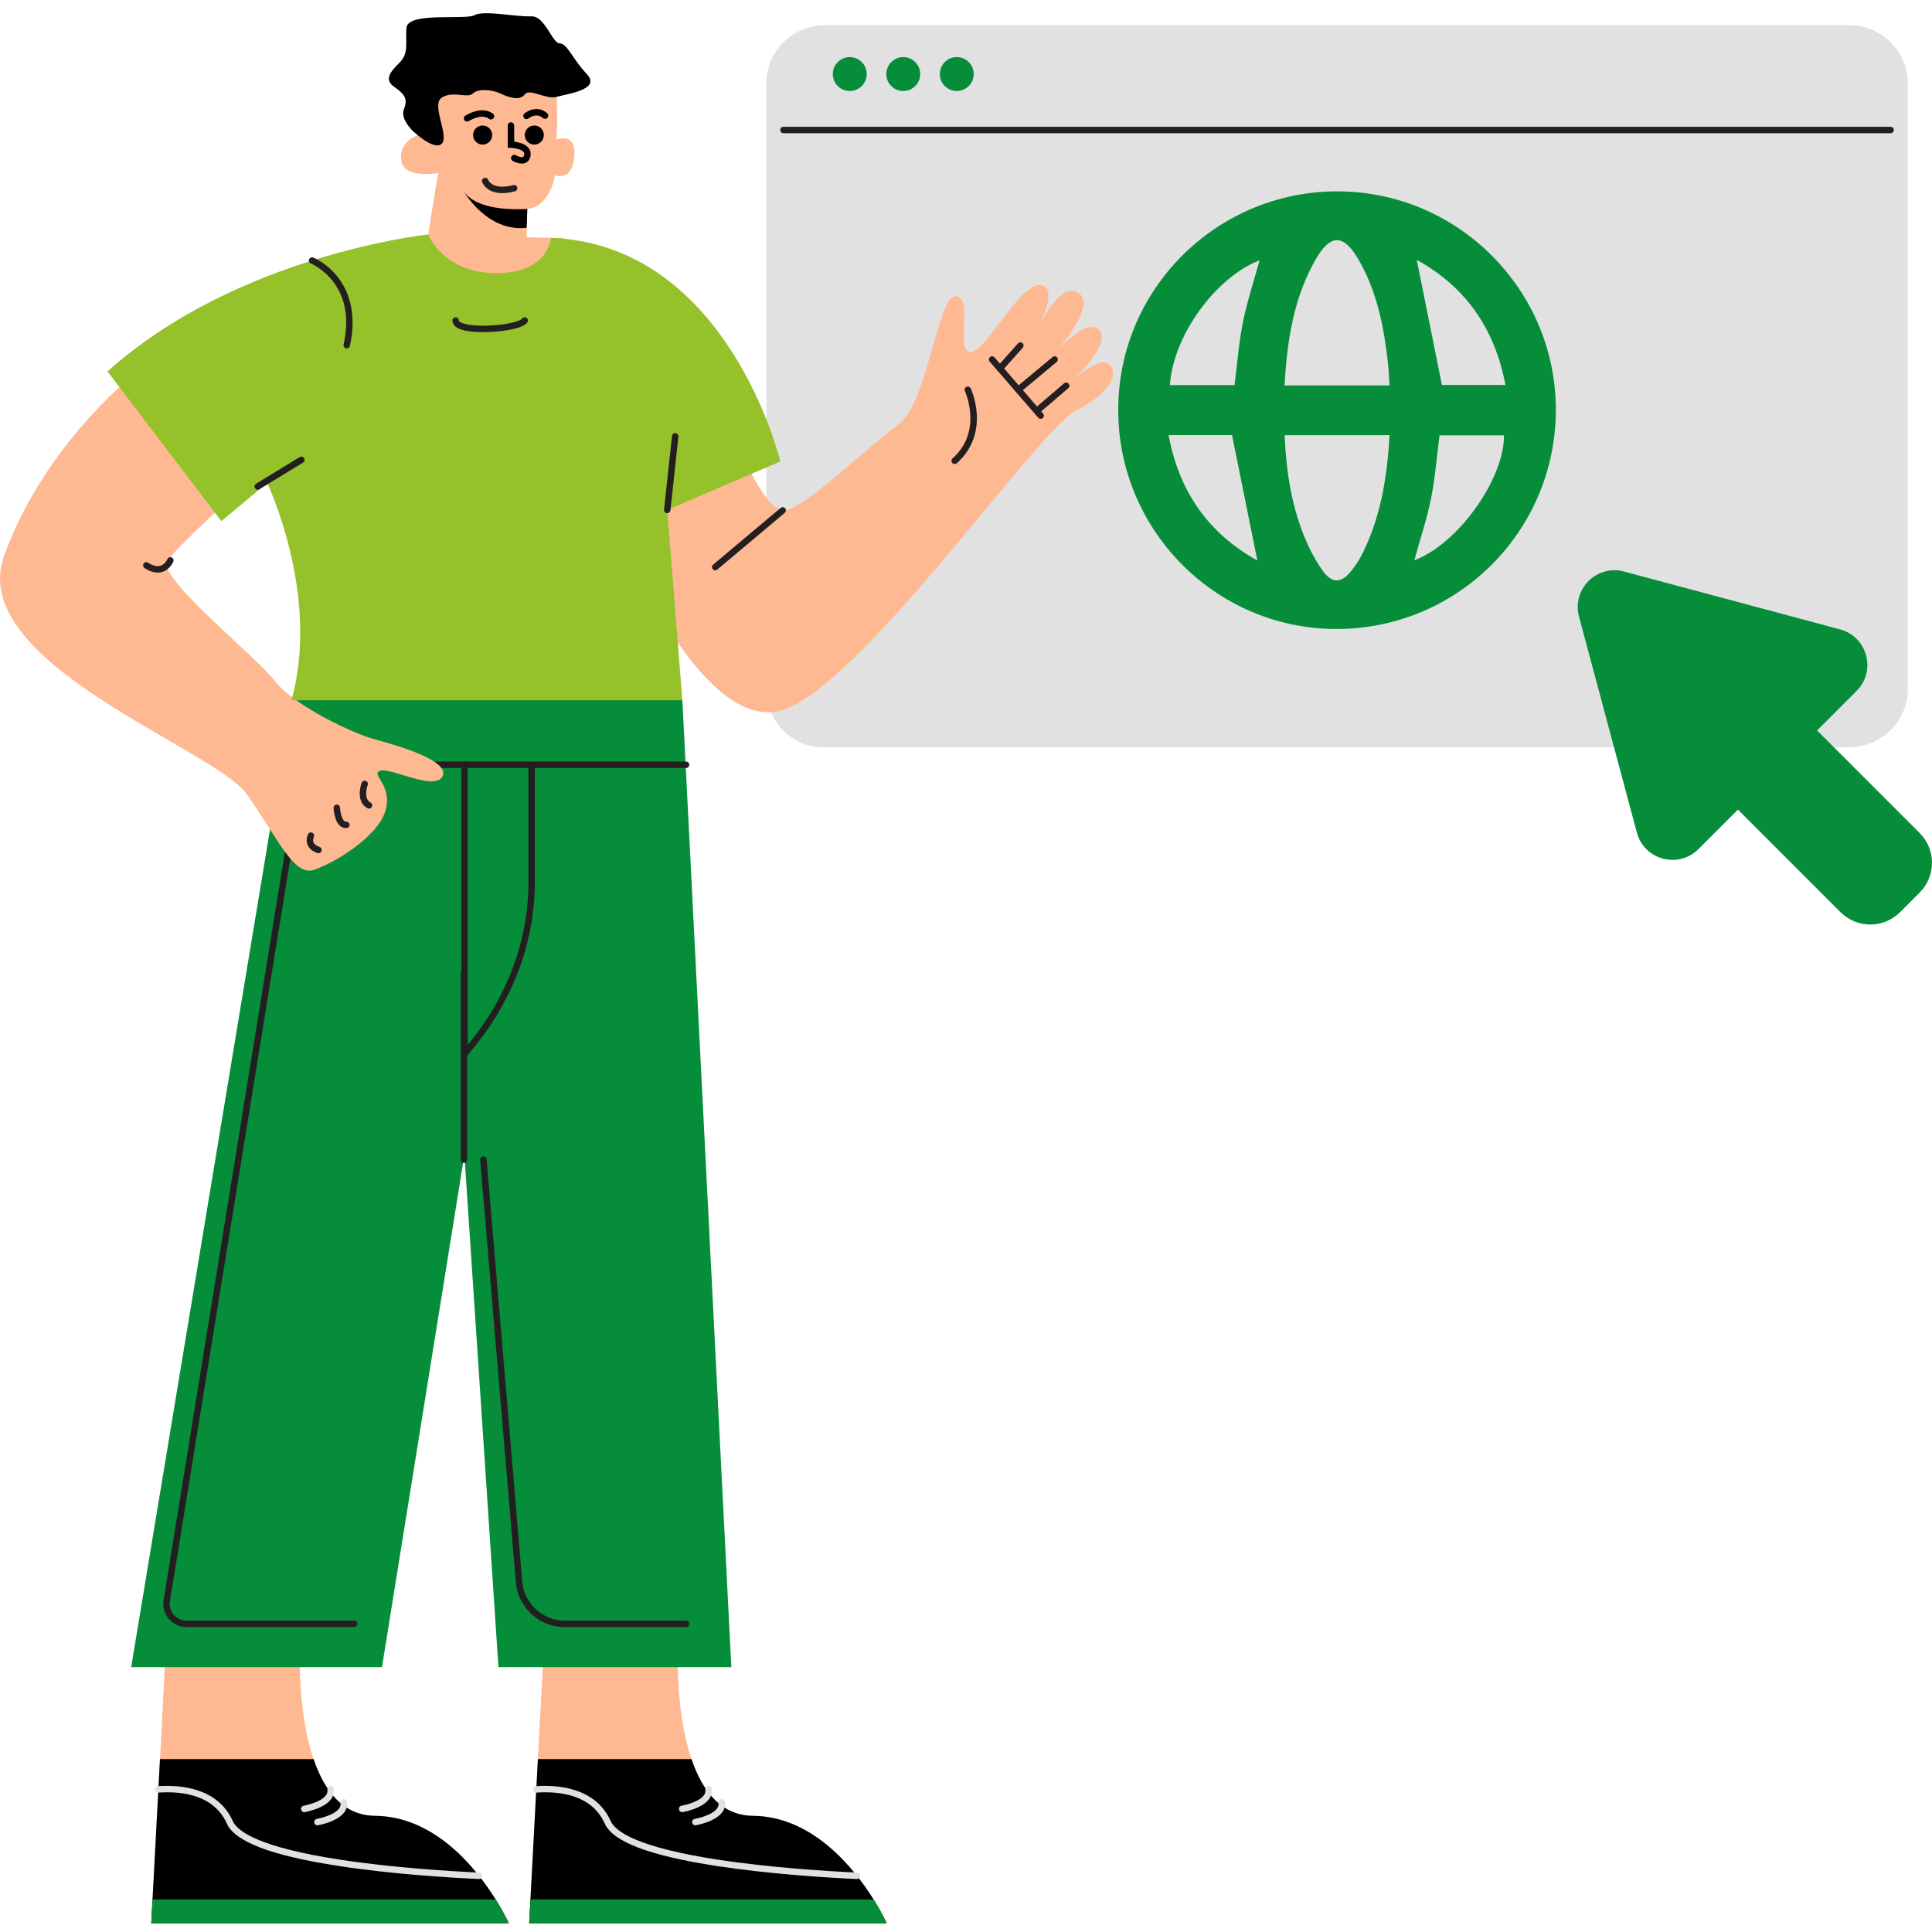 <?xml version="1.0" encoding="UTF-8"?> <svg xmlns="http://www.w3.org/2000/svg" width="146" height="146" viewBox="0 0 146 146" fill="none"><path d="M139.575 56.478H62.127C59.881 56.478 57.907 54.504 57.907 52.07V6.316C57.907 3.881 59.881 1.908 62.315 1.908H139.763C142.197 1.908 144.17 3.881 144.17 6.316V52.07C144.17 54.504 142.197 56.478 139.575 56.478Z" fill="#E1E1E1"></path><path d="M142.872 10.069H59.205C59.071 10.069 58.962 9.96 58.962 9.825C58.962 9.691 59.071 9.582 59.205 9.582H142.872C143.007 9.582 143.115 9.691 143.115 9.825C143.115 9.96 143.007 10.069 142.872 10.069Z" fill="#231F20"></path><path d="M64.217 6.877C64.924 6.877 65.498 6.303 65.498 5.596C65.498 4.888 64.924 4.315 64.217 4.315C63.509 4.315 62.935 4.888 62.935 5.596C62.935 6.303 63.509 6.877 64.217 6.877Z" fill="#068D3A"></path><path d="M68.259 6.877C68.967 6.877 69.54 6.303 69.54 5.596C69.54 4.888 68.967 4.315 68.259 4.315C67.552 4.315 66.978 4.888 66.978 5.596C66.978 6.303 67.552 6.877 68.259 6.877Z" fill="#068D3A"></path><path d="M73.582 5.596C73.582 6.303 73.008 6.877 72.301 6.877C71.593 6.877 71.02 6.303 71.02 5.596C71.02 4.888 71.594 4.315 72.301 4.315C73.009 4.315 73.582 4.888 73.582 5.596Z" fill="#068D3A"></path><path d="M101.093 14.461C91.966 14.443 84.535 21.813 84.503 30.916C84.47 40.038 91.846 47.497 100.933 47.532C110.095 47.566 117.542 40.18 117.574 31.025C117.607 21.93 110.193 14.478 101.093 14.461ZM113.765 29.094H108.964C108.329 25.932 107.7 22.807 107.064 19.641C110.72 21.651 112.957 24.795 113.765 29.094ZM88.311 32.883H93.106C93.744 36.045 94.378 39.188 95.016 42.353C91.345 40.321 89.104 37.176 88.311 32.883ZM93.933 24.322C93.621 25.874 93.503 27.466 93.292 29.102H88.41C88.667 25.234 91.995 20.883 95.188 19.674C94.761 21.222 94.251 22.752 93.933 24.322ZM99.458 19.551C100.545 17.678 101.526 17.688 102.626 19.555C104.049 21.97 104.574 24.66 104.885 27.404C104.946 27.948 104.964 28.497 105.007 29.127H97.071C97.264 25.752 97.75 22.494 99.458 19.551ZM103.051 41.651C102.814 42.142 102.524 42.62 102.19 43.05C101.353 44.129 100.66 44.154 99.878 43.016C99.298 42.172 98.823 41.229 98.455 40.272C97.549 37.921 97.185 35.452 97.078 32.886H105.008C104.836 35.971 104.363 38.909 103.051 41.651ZM106.881 42.336C107.31 40.781 107.822 39.251 108.14 37.682C108.453 36.131 108.571 34.539 108.784 32.897H113.656C113.684 36.208 110.145 41.141 106.881 42.336Z" fill="#068D3A"></path><path d="M145.068 62.953L137.316 55.2L140.299 52.217C141.814 50.703 141.121 48.117 139.052 47.563L122.731 43.19C120.662 42.635 118.77 44.528 119.324 46.597L123.697 62.918C124.251 64.987 126.837 65.679 128.351 64.165L131.335 61.182L139.087 68.934C140.329 70.176 142.343 70.176 143.585 68.934L145.067 67.451C146.311 66.209 146.311 64.195 145.068 62.953Z" fill="#068D3A"></path><path d="M38.45 145.344H11.431L12.089 132.933L12.575 123.742H22.683C22.683 123.742 22.354 128.986 23.696 132.933C24.5 135.299 25.904 137.198 28.339 137.221C34.839 137.281 38.45 145.344 38.45 145.344Z" fill="#FFB992"></path><path d="M38.45 145.344H11.431L11.527 143.538L12.089 132.932H23.696C24.5 135.299 25.904 137.197 28.34 137.22C32.85 137.263 35.968 141.159 37.455 143.538C38.112 144.587 38.45 145.344 38.45 145.344Z" fill="black"></path><path d="M38.45 145.344H11.431L11.527 143.538H37.455C38.112 144.587 38.45 145.344 38.45 145.344Z" fill="#068D3A"></path><path d="M22.99 136.942C22.874 136.942 22.77 136.858 22.75 136.739C22.728 136.607 22.817 136.481 22.95 136.459C22.969 136.456 24.88 136.105 24.741 135.239C24.719 135.106 24.81 134.981 24.942 134.96C25.075 134.939 25.2 135.029 25.221 135.162C25.438 136.516 23.129 136.922 23.031 136.939C23.017 136.941 23.003 136.942 22.99 136.942Z" fill="#E1E1E1"></path><path d="M23.986 137.937C23.869 137.937 23.766 137.854 23.746 137.735C23.724 137.602 23.813 137.476 23.945 137.454C23.965 137.45 25.875 137.1 25.736 136.234C25.715 136.101 25.806 135.976 25.938 135.955C26.071 135.934 26.196 136.024 26.217 136.157C26.434 137.51 24.125 137.917 24.026 137.934C24.013 137.936 23.999 137.937 23.986 137.937Z" fill="#E1E1E1"></path><path d="M36.199 141.997L36.187 141.997C33.939 141.892 29.572 141.623 25.584 141.009C20.521 140.231 17.76 139.183 17.142 137.808C16.172 135.648 13.802 135.343 11.984 135.466C11.85 135.475 11.734 135.374 11.725 135.24C11.716 135.106 11.817 134.99 11.951 134.98C13.565 134.871 16.444 135.066 17.586 137.608C17.955 138.431 19.655 139.605 25.657 140.528C29.623 141.138 33.969 141.405 36.208 141.51C36.338 141.515 36.441 141.622 36.441 141.753C36.442 141.888 36.334 141.997 36.199 141.997Z" fill="#E1E1E1"></path><path d="M67.009 145.344H39.99L40.648 132.933L41.134 123.742H51.242C51.242 123.742 50.913 128.986 52.255 132.933C53.059 135.299 54.463 137.198 56.898 137.221C63.398 137.281 67.009 145.344 67.009 145.344Z" fill="#FFB992"></path><path d="M67.009 145.344H39.99L40.086 143.538L40.648 132.932H52.255C53.06 135.299 54.463 137.197 56.899 137.22C61.409 137.263 64.527 141.159 66.014 143.538C66.671 144.587 67.009 145.344 67.009 145.344Z" fill="black"></path><path d="M67.009 145.344H39.99L40.086 143.538H66.014C66.671 144.587 67.009 145.344 67.009 145.344Z" fill="#068D3A"></path><path d="M51.549 136.942C51.433 136.942 51.329 136.858 51.31 136.739C51.287 136.607 51.376 136.481 51.509 136.459C51.528 136.456 53.439 136.105 53.3 135.239C53.279 135.106 53.369 134.981 53.502 134.96C53.634 134.939 53.759 135.029 53.78 135.162C53.997 136.516 51.688 136.922 51.59 136.939C51.577 136.941 51.563 136.942 51.549 136.942Z" fill="#E1E1E1"></path><path d="M52.545 137.937C52.428 137.937 52.325 137.854 52.305 137.735C52.283 137.602 52.372 137.476 52.504 137.454C52.524 137.45 54.434 137.1 54.295 136.234C54.274 136.101 54.365 135.976 54.497 135.955C54.63 135.934 54.755 136.024 54.776 136.157C54.993 137.51 52.684 137.917 52.586 137.934C52.572 137.936 52.558 137.937 52.545 137.937Z" fill="#E1E1E1"></path><path d="M64.758 141.997L64.746 141.997C62.498 141.892 58.131 141.623 54.143 141.01C49.08 140.231 46.319 139.184 45.701 137.808C44.731 135.648 42.361 135.343 40.543 135.466C40.409 135.475 40.293 135.374 40.284 135.24C40.275 135.106 40.376 134.99 40.51 134.98C42.124 134.87 45.003 135.066 46.145 137.608C46.514 138.431 48.215 139.605 54.217 140.528C58.182 141.138 62.529 141.405 64.767 141.51C64.897 141.516 65.001 141.623 65.001 141.754C65.001 141.888 64.892 141.997 64.758 141.997Z" fill="#E1E1E1"></path><path d="M47.414 41.608C47.414 41.608 52.95 54.846 58.727 53.762C64.503 52.679 78.403 32.522 81.231 31.078C84.059 29.634 84.54 28.19 83.818 27.528C83.096 26.866 81.141 28.671 81.141 28.671C81.141 28.671 83.938 26.054 83.096 24.971C82.254 23.888 79.877 26.475 79.877 26.475C79.877 26.475 82.975 23.015 81.471 22.113C79.966 21.21 78.282 25.121 78.282 25.121C78.282 25.121 80.207 21.571 78.583 21.541C76.958 21.511 74.461 26.686 73.318 26.596C72.175 26.506 73.589 22.504 72.235 22.384C70.881 22.263 70.069 30.537 67.903 32.071C65.737 33.606 60.502 38.75 59.148 38.57C57.794 38.389 56.169 34.463 56.169 34.463L47.414 35.05L47.414 41.608Z" fill="#FFB992"></path><path d="M54.048 43.1C53.979 43.1 53.91 43.07 53.862 43.013C53.775 42.91 53.788 42.757 53.891 42.67L58.991 38.383C59.094 38.296 59.247 38.309 59.334 38.412C59.42 38.515 59.407 38.669 59.304 38.755L54.205 43.042C54.159 43.081 54.103 43.1 54.048 43.1Z" fill="#231F20"></path><path d="M72.145 35.067C72.078 35.067 72.011 35.039 71.963 34.986C71.874 34.885 71.883 34.731 71.983 34.642C74.302 32.575 72.932 29.587 72.917 29.557C72.86 29.436 72.912 29.291 73.034 29.233C73.155 29.176 73.3 29.228 73.358 29.35C73.374 29.384 73.75 30.195 73.815 31.296C73.9 32.767 73.379 34.05 72.307 35.006C72.26 35.047 72.202 35.067 72.145 35.067Z" fill="#231F20"></path><path d="M78.644 31.652C78.576 31.652 78.508 31.624 78.46 31.568L74.789 27.326C74.701 27.224 74.713 27.071 74.814 26.983C74.916 26.895 75.069 26.906 75.157 27.008L78.827 31.25C78.915 31.351 78.904 31.505 78.803 31.593C78.757 31.633 78.7 31.652 78.644 31.652Z" fill="#231F20"></path><path d="M75.562 28.091C75.504 28.091 75.446 28.071 75.4 28.029C75.299 27.94 75.291 27.786 75.38 27.686L76.927 25.952C77.016 25.852 77.17 25.843 77.27 25.932C77.371 26.022 77.379 26.176 77.29 26.276L75.743 28.01C75.695 28.064 75.629 28.091 75.562 28.091Z" fill="#231F20"></path><path d="M76.951 29.697C76.882 29.697 76.813 29.667 76.764 29.609C76.678 29.506 76.692 29.353 76.796 29.267L79.541 26.98C79.644 26.894 79.798 26.908 79.884 27.011C79.97 27.115 79.956 27.268 79.853 27.354L77.108 29.641C77.061 29.678 77.006 29.697 76.951 29.697Z" fill="#231F20"></path><path d="M78.416 31.242C78.347 31.242 78.279 31.213 78.231 31.157C78.143 31.055 78.155 30.901 78.257 30.814L80.41 28.968C80.512 28.88 80.666 28.892 80.754 28.994C80.841 29.096 80.829 29.25 80.728 29.337L78.575 31.183C78.528 31.223 78.472 31.242 78.416 31.242Z" fill="#231F20"></path><path d="M22.023 52.92L9.913 125.983H19.3H28.867L35.094 87.263L37.667 125.983H55.267L51.566 52.92L36.584 50.273L24.049 52.552L22.023 52.92Z" fill="#068D3A"></path><path d="M26.766 122.957H14.095C13.577 122.957 13.089 122.73 12.755 122.336C12.421 121.941 12.278 121.422 12.363 120.912L22.758 56.799C22.779 56.666 22.904 56.576 23.037 56.597C23.17 56.619 23.26 56.744 23.238 56.877L12.843 120.991C12.781 121.361 12.884 121.736 13.126 122.021C13.368 122.307 13.721 122.47 14.095 122.47H26.766C26.9 122.47 27.009 122.579 27.009 122.714C27.009 122.848 26.9 122.957 26.766 122.957Z" fill="#231F20"></path><path d="M35.062 87.876C34.928 87.876 34.819 87.767 34.819 87.633V73.479C34.819 73.345 34.928 73.236 35.062 73.236C35.197 73.236 35.305 73.345 35.305 73.479V87.633C35.305 87.767 35.197 87.876 35.062 87.876Z" fill="#231F20"></path><path d="M51.846 122.957H42.676C41.744 122.957 40.853 122.609 40.166 121.979C39.48 121.348 39.059 120.489 38.981 119.56L36.287 87.653C36.276 87.519 36.375 87.401 36.509 87.39C36.643 87.379 36.76 87.478 36.772 87.612L39.466 119.519C39.605 121.174 41.016 122.47 42.676 122.47H51.846C51.98 122.47 52.089 122.578 52.089 122.713C52.089 122.848 51.98 122.957 51.846 122.957Z" fill="#231F20"></path><path d="M51.846 58.039H21.213C21.079 58.039 20.97 57.93 20.97 57.795C20.97 57.661 21.079 57.552 21.213 57.552H51.846C51.98 57.552 52.089 57.661 52.089 57.795C52.089 57.93 51.98 58.039 51.846 58.039Z" fill="#231F20"></path><path d="M34.863 80.284V57.795C34.863 57.661 34.972 57.552 35.106 57.552C35.24 57.552 35.349 57.661 35.349 57.795V78.969C38.35 75.313 39.932 71.069 39.932 66.656V57.795C39.932 57.661 40.041 57.552 40.175 57.552C40.309 57.552 40.418 57.661 40.418 57.795V66.656C40.418 69.001 39.976 71.323 39.104 73.556C38.232 75.787 36.949 77.886 35.289 79.794L34.863 80.284Z" fill="#231F20"></path><path d="M39.849 15.791C39.864 15.789 39.879 15.788 39.894 15.786C41.59 15.59 41.939 13.238 41.939 13.238C41.939 13.238 43.217 13.794 43.398 11.854C43.578 9.913 42.044 10.556 42.044 10.556C42.044 10.556 42.18 9.282 42.044 6.664C41.683 0.888 35.139 1.475 32.792 2.919C30.446 4.363 31.559 10.23 31.559 10.23C31.559 10.23 30.115 10.681 30.325 12.125C30.536 13.569 33.109 13.073 33.109 13.073L32.133 19.07L30.506 18.864L30.145 26.085H42.601V17.996L39.802 17.932V17.214L39.849 15.791Z" fill="#FFB992"></path><path d="M36.471 10.928C36.87 10.928 37.193 10.605 37.193 10.206C37.193 9.808 36.87 9.484 36.471 9.484C36.072 9.484 35.749 9.808 35.749 10.206C35.749 10.605 36.072 10.928 36.471 10.928Z" fill="black"></path><path d="M41.097 10.206C41.097 10.605 40.773 10.928 40.375 10.928C39.976 10.928 39.653 10.605 39.653 10.206C39.653 9.808 39.976 9.484 40.375 9.484C40.773 9.484 41.097 9.807 41.097 10.206Z" fill="black"></path><path d="M39.434 12.362C39.105 12.362 38.784 12.18 38.739 12.153C38.623 12.085 38.585 11.936 38.653 11.82C38.721 11.705 38.87 11.666 38.986 11.734C39.131 11.819 39.403 11.918 39.525 11.86C39.57 11.839 39.599 11.779 39.614 11.682C39.626 11.601 39.61 11.539 39.562 11.481C39.391 11.275 38.884 11.182 38.605 11.172L38.37 11.164L38.37 9.485C38.37 9.35 38.479 9.241 38.613 9.241C38.748 9.241 38.857 9.35 38.857 9.485V10.706C39.161 10.744 39.674 10.854 39.936 11.17C40.073 11.334 40.128 11.537 40.095 11.755C40.045 12.087 39.87 12.234 39.733 12.3C39.638 12.345 39.535 12.362 39.434 12.362Z" fill="black"></path><path d="M35.298 9.186C35.218 9.186 35.139 9.146 35.093 9.074C35.02 8.961 35.053 8.811 35.166 8.738C35.216 8.706 36.401 7.954 37.249 8.59C37.356 8.67 37.378 8.823 37.297 8.931C37.217 9.038 37.064 9.06 36.957 8.979C36.38 8.547 35.439 9.141 35.429 9.147C35.388 9.173 35.343 9.186 35.298 9.186Z" fill="black"></path><path d="M39.79 9.004C39.72 9.004 39.651 8.974 39.603 8.917C39.517 8.814 39.53 8.662 39.632 8.575C39.937 8.317 40.687 7.981 41.347 8.554C41.448 8.642 41.459 8.796 41.371 8.898C41.283 8.999 41.129 9.01 41.028 8.922C40.528 8.488 40.004 8.899 39.946 8.947C39.9 8.985 39.845 9.004 39.79 9.004Z" fill="black"></path><path d="M31.213 9.913C31.213 9.913 32.86 11.47 33.402 10.838C33.943 10.206 32.544 7.882 33.402 7.363C34.259 6.844 35.32 7.453 35.726 7.07C36.132 6.686 37.148 6.754 37.824 7.07C38.501 7.385 39.291 7.634 39.652 7.137C40.013 6.641 41.254 7.543 42.066 7.318C42.878 7.092 45.458 6.769 44.345 5.595C43.232 4.422 42.871 3.279 42.299 3.279C41.728 3.279 41.186 1.173 40.133 1.233C39.08 1.293 36.568 0.752 35.869 1.143C35.169 1.534 30.807 0.872 30.716 2.106C30.626 3.339 30.927 4.031 30.145 4.783C29.363 5.536 29.092 6.077 29.784 6.558C30.476 7.04 30.867 7.431 30.536 8.213C30.205 8.995 31.213 9.913 31.213 9.913Z" fill="black"></path><path d="M37.958 14.596C36.755 14.596 36.45 13.802 36.435 13.761C36.389 13.634 36.454 13.495 36.58 13.449C36.706 13.403 36.844 13.467 36.891 13.592C36.907 13.631 37.242 14.4 38.791 13.987C38.921 13.952 39.054 14.03 39.089 14.159C39.124 14.289 39.046 14.422 38.916 14.457C38.547 14.556 38.23 14.596 37.958 14.596Z" fill="#231F20"></path><path d="M39.849 15.791C38.83 15.846 36.032 15.894 35.057 14.469C35.108 14.558 36.841 17.552 39.803 17.213L39.849 15.791Z" fill="black"></path><path d="M9.627 28.731C9.627 28.731 3.188 33.966 0.3 42.029C-2.588 50.093 16.246 56.591 18.652 60.02C21.059 63.45 22.203 66.218 23.707 65.737C25.211 65.255 28.521 63.27 29.122 61.284C29.724 59.298 27.942 58.516 28.731 58.245C29.521 57.975 32.883 59.825 33.447 58.651C34.011 57.478 29.995 56.32 28.31 55.869C26.625 55.417 22.142 53.281 20.743 51.431C19.345 49.581 11.763 43.578 12.665 42.36C13.568 41.141 18.013 37.102 18.013 37.102L9.627 28.731Z" fill="#FFB992"></path><path d="M24.068 64.476C24.042 64.476 24.015 64.472 23.989 64.463C23.605 64.331 23.352 64.119 23.238 63.834C23.081 63.441 23.26 63.077 23.281 63.037C23.343 62.918 23.489 62.872 23.609 62.933C23.727 62.995 23.774 63.141 23.713 63.26C23.71 63.267 23.614 63.469 23.692 63.657C23.752 63.803 23.905 63.919 24.147 64.002C24.275 64.046 24.342 64.184 24.299 64.311C24.263 64.412 24.169 64.476 24.068 64.476Z" fill="#231F20"></path><path d="M26.149 62.581C25.303 62.581 25.216 61.212 25.209 61.054C25.203 60.92 25.307 60.806 25.441 60.8C25.575 60.793 25.689 60.898 25.695 61.032C25.711 61.371 25.852 62.106 26.163 62.094C26.297 62.087 26.411 62.191 26.417 62.326C26.423 62.46 26.32 62.574 26.185 62.58C26.173 62.58 26.161 62.581 26.149 62.581Z" fill="#231F20"></path><path d="M27.889 61.106C27.85 61.106 27.81 61.097 27.773 61.077C26.815 60.561 27.309 59.21 27.33 59.153C27.377 59.027 27.517 58.963 27.643 59.011C27.769 59.058 27.833 59.198 27.786 59.324C27.782 59.334 27.419 60.334 28.004 60.649C28.122 60.713 28.166 60.86 28.103 60.979C28.059 61.06 27.975 61.106 27.889 61.106Z" fill="#231F20"></path><path d="M11.917 43.271C11.607 43.271 11.275 43.157 10.925 42.929C10.812 42.855 10.78 42.704 10.853 42.592C10.927 42.479 11.078 42.447 11.19 42.521C11.552 42.757 11.868 42.834 12.129 42.753C12.484 42.642 12.647 42.261 12.649 42.257C12.7 42.133 12.842 42.073 12.966 42.124C13.091 42.174 13.151 42.316 13.1 42.441C13.09 42.465 12.851 43.036 12.274 43.217C12.159 43.253 12.039 43.271 11.917 43.271Z" fill="#231F20"></path><path d="M32.353 17.72C32.353 17.72 17.991 19.224 8.123 28.069L16.727 39.382L20.187 36.493C20.187 36.493 24.249 44.978 22.022 52.92H51.566L50.423 38.539L58.967 34.869C58.967 34.869 55.052 18.485 41.634 17.973C41.634 17.973 41.487 20.638 37.486 20.638C33.485 20.638 32.353 17.72 32.353 17.72Z" fill="#95C12B"></path><path d="M26.204 26.327C26.187 26.327 26.169 26.326 26.152 26.321C26.02 26.293 25.938 26.163 25.966 26.031C26.399 24.073 26.111 22.447 25.111 21.199C24.37 20.273 23.504 19.917 23.495 19.913C23.37 19.863 23.31 19.721 23.36 19.596C23.411 19.472 23.552 19.411 23.677 19.462C23.717 19.478 24.671 19.87 25.491 20.895C26.245 21.836 27.022 23.509 26.442 26.136C26.416 26.25 26.316 26.327 26.204 26.327Z" fill="#231F20"></path><path d="M19.478 37.006C19.396 37.006 19.316 36.964 19.27 36.889C19.2 36.775 19.236 36.625 19.351 36.555L22.645 34.543C22.76 34.473 22.91 34.509 22.98 34.624C23.05 34.738 23.014 34.888 22.899 34.958L19.605 36.97C19.565 36.994 19.521 37.006 19.478 37.006Z" fill="#231F20"></path><path d="M50.423 38.783C50.414 38.783 50.406 38.782 50.397 38.781C50.263 38.767 50.166 38.647 50.181 38.513L50.782 32.948C50.797 32.814 50.917 32.717 51.05 32.732C51.184 32.746 51.281 32.866 51.266 33L50.664 38.565C50.651 38.69 50.546 38.783 50.423 38.783Z" fill="#231F20"></path><path d="M36.511 25.1C35.93 25.1 35.349 25.052 34.92 24.923C34.317 24.742 34.191 24.441 34.191 24.221C34.191 24.086 34.3 23.977 34.434 23.977C34.569 23.977 34.678 24.086 34.678 24.221C34.678 24.281 34.796 24.378 35.06 24.457C35.607 24.621 36.621 24.66 37.642 24.555C38.856 24.43 39.383 24.185 39.448 24.087C39.522 23.974 39.673 23.944 39.785 24.017C39.898 24.091 39.929 24.242 39.855 24.355C39.57 24.786 38.378 24.968 37.692 25.039C37.335 25.076 36.923 25.1 36.511 25.1Z" fill="#231F20"></path></svg> 
